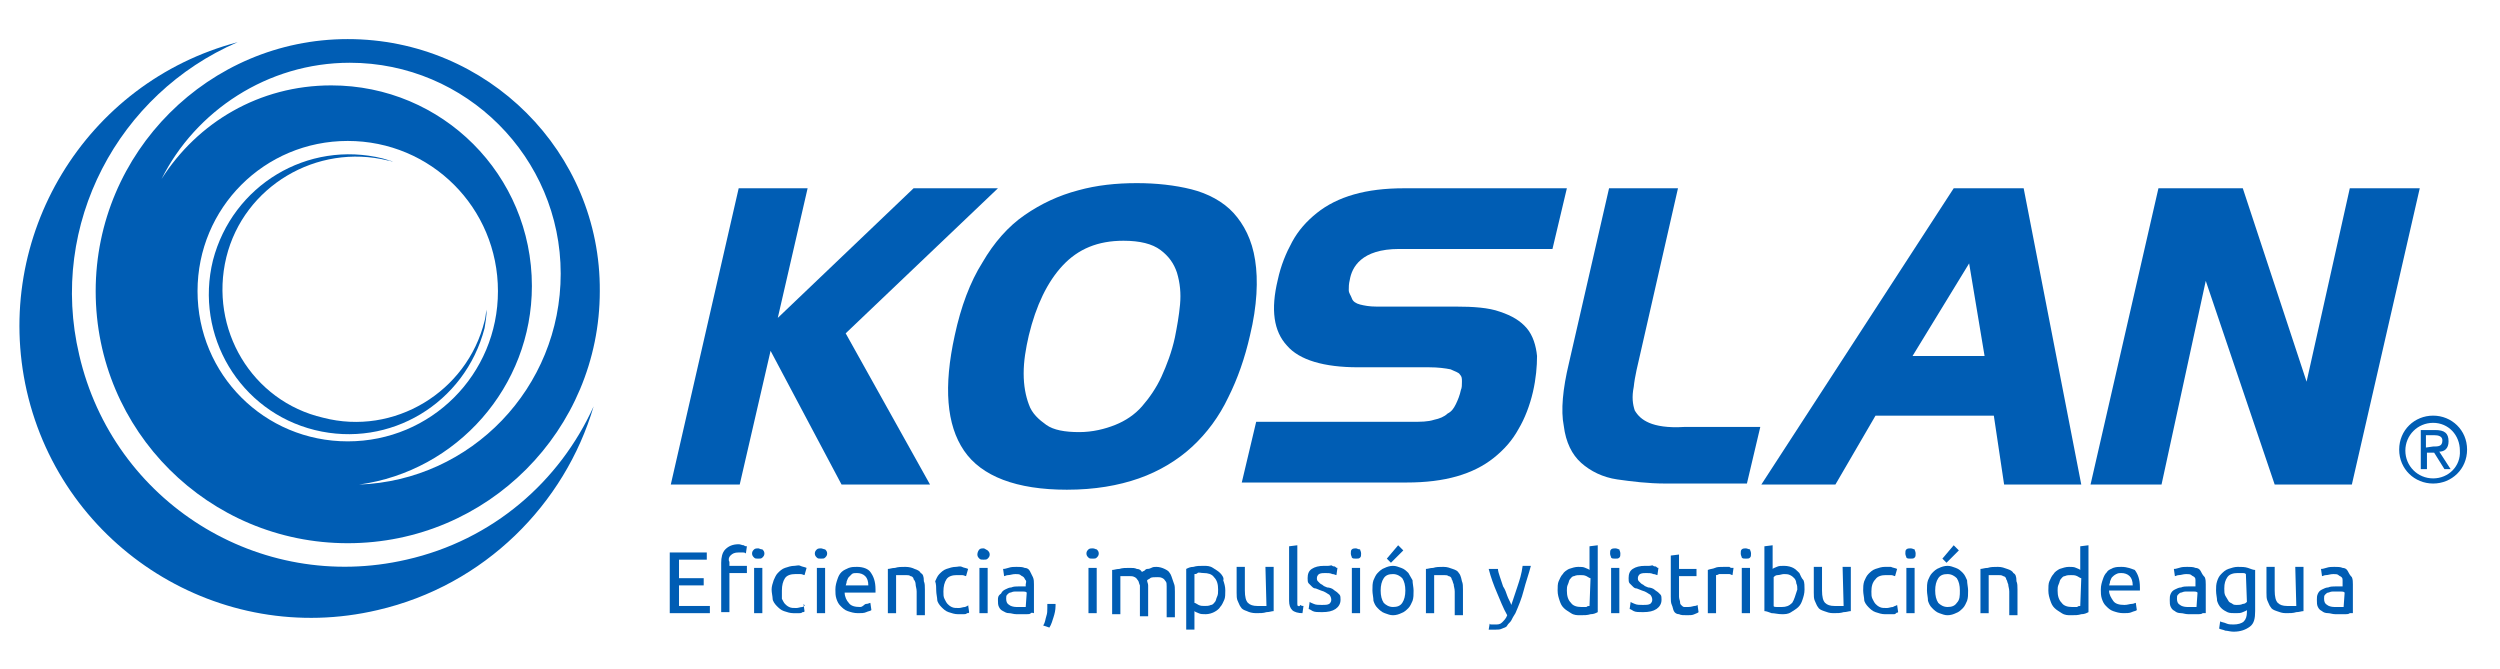 <?xml version="1.0" encoding="utf-8"?>
<!-- Generator: Adobe Illustrator 24.0.1, SVG Export Plug-In . SVG Version: 6.00 Build 0)  -->
<svg version="1.1" id="Capa_1" xmlns="http://www.w3.org/2000/svg" xmlns:xlink="http://www.w3.org/1999/xlink" x="0px" y="0px"
	 viewBox="0 0 243 65" style="enable-background:new 0 0 243 65;" xml:space="preserve">
<style type="text/css">
	.st0{fill:none;}
	.st1{fill:#005DB4;}
	.st2{display:none;}
</style>
<g id="Capa_1_1_">
	<g>
		<path class="st0" d="M236.5,41c-1.5,0-2.7,1.2-2.7,2.7c0,1.6,1.2,2.7,2.7,2.7c1.5,0,2.6-1.2,2.6-2.7C239.2,42.2,238,41,236.5,41z
			 M237.5,45.6l-1-1.6h-0.7v1.6h-0.6v-3.8h1.4c0.9,0,1.3,0.3,1.3,1.1c0,0.7-0.4,1-1,1l1.1,1.7H237.5z"/>
		<path class="st0" d="M153.5,55.8c-0.2,0-0.4,0-0.6,0.1c-0.2,0.1-0.3,0.2-0.4,0.3c-0.1,0.1-0.2,0.3-0.2,0.5
			c-0.1,0.2-0.1,0.4-0.1,0.6c0,0.5,0.1,0.9,0.4,1.2c0.3,0.3,0.6,0.4,1,0.4c0.2,0,0.4,0,0.5,0s0.3,0,0.3-0.1v-2.8
			c-0.1-0.1-0.2-0.2-0.4-0.2C153.9,55.8,153.7,55.8,153.5,55.8z"/>
		<polygon class="st0" points="191.4,25.6 185.9,34.6 192.9,34.6 		"/>
		<path class="st0" d="M174.2,56.2c-0.1-0.1-0.2-0.3-0.4-0.3c-0.2-0.1-0.4-0.1-0.6-0.1s-0.4,0-0.6,0.1c-0.2,0.1-0.3,0.2-0.4,0.2v2.8
			c0.1,0,0.2,0,0.3,0.1c0.1,0,0.3,0,0.5,0c0.4,0,0.8-0.1,1-0.4c0.3-0.3,0.4-0.7,0.4-1.2c0-0.2,0-0.4-0.1-0.6
			C174.4,56.6,174.4,56.4,174.2,56.2z"/>
		<path class="st0" d="M206.2,55.8c-0.2,0-0.3,0-0.5,0.1s-0.3,0.2-0.4,0.3c-0.1,0.1-0.2,0.2-0.2,0.4c-0.1,0.2-0.1,0.3-0.1,0.5h2.2
			c0-0.4-0.1-0.7-0.3-0.9C206.8,55.9,206.5,55.8,206.2,55.8z"/>
		<path class="st0" d="M212.8,57.6c-0.1,0-0.2,0-0.4,0s-0.3,0-0.4,0.1c-0.1,0-0.2,0.1-0.3,0.2c-0.1,0.1-0.1,0.2-0.1,0.4
			c0,0.3,0.1,0.5,0.3,0.6c0.2,0.1,0.4,0.2,0.7,0.2c0.2,0,0.4,0,0.5,0c0.1,0,0.3,0,0.4,0v-1.3c-0.1,0-0.1,0-0.3-0.1
			C213.1,57.6,212.9,57.6,212.8,57.6z"/>
		<path class="st0" d="M237.4,42.9c0-0.5-0.4-0.5-0.8-0.5h-0.8v1.2h0.7C237,43.5,237.4,43.5,237.4,42.9z"/>
		<path class="st0" d="M217.5,55.8c-0.4,0-0.8,0.1-1,0.4s-0.3,0.7-0.3,1.1c0,0.3,0,0.5,0.1,0.7c0.1,0.2,0.1,0.3,0.3,0.5
			s0.2,0.2,0.4,0.3c0.1,0.1,0.3,0.1,0.4,0.1c0.2,0,0.4,0,0.6-0.1c0.2-0.1,0.3-0.1,0.4-0.2v-2.6c-0.1,0-0.2,0-0.3-0.1
			C217.9,55.8,217.7,55.8,217.5,55.8z"/>
		<path class="st0" d="M189.3,55.8c-0.4,0-0.7,0.2-0.9,0.4c-0.2,0.3-0.3,0.7-0.3,1.2s0.1,0.9,0.3,1.2c0.2,0.3,0.5,0.4,0.9,0.4
			s0.7-0.2,0.9-0.4c0.2-0.3,0.3-0.7,0.3-1.2s-0.1-0.9-0.3-1.2C190,55.9,189.7,55.8,189.3,55.8z"/>
		<path class="st0" d="M201.2,55.8c-0.2,0-0.4,0-0.6,0.1c-0.2,0.1-0.3,0.2-0.4,0.3c-0.1,0.1-0.2,0.3-0.2,0.5
			c-0.1,0.2-0.1,0.4-0.1,0.6c0,0.5,0.1,0.9,0.4,1.2c0.3,0.3,0.6,0.4,1,0.4c0.2,0,0.4,0,0.5,0s0.3,0,0.3-0.1v-2.8
			c-0.1-0.1-0.2-0.2-0.4-0.2C201.6,55.8,201.4,55.8,201.2,55.8z"/>
		<path class="st0" d="M227,57.6c-0.1,0-0.2,0-0.4,0s-0.3,0-0.4,0.1c-0.1,0-0.2,0.1-0.3,0.2c-0.1,0.1-0.1,0.2-0.1,0.4
			c0,0.3,0.1,0.5,0.3,0.6c0.2,0.1,0.4,0.2,0.7,0.2c0.2,0,0.4,0,0.5,0c0.1,0,0.3,0,0.4,0v-1.3c-0.1,0-0.1,0-0.3-0.1
			C227.4,57.6,227.2,57.6,227,57.6z"/>
		<path class="st0" d="M135.4,55.8c-0.4,0-0.7,0.2-0.9,0.4c-0.2,0.3-0.3,0.7-0.3,1.2s0.1,0.9,0.3,1.2c0.2,0.3,0.5,0.4,0.9,0.4
			s0.7-0.2,0.9-0.4c0.2-0.3,0.3-0.7,0.3-1.2s-0.1-0.9-0.3-1.2C136.1,55.9,135.8,55.8,135.4,55.8z"/>
		<path class="st0" d="M34,6.1c-8,0-15,4.6-18.4,11.4c3.5-5.5,9.5-9.1,16.5-9.1c10.8,0,19.5,8.7,19.5,19.5c0,9.8-7.3,18-16.8,19.3
			c10.9-0.5,19.6-9.5,19.6-20.5C54.5,15.3,45.4,6.1,34,6.1z"/>
		<path class="st0" d="M48.5,28.3c0-8.1-6.5-14.6-14.6-14.6s-14.6,6.5-14.6,14.6c0,8.1,6.5,14.6,14.6,14.6
			C41.9,42.9,48.5,36.4,48.5,28.3z M30.5,41.8c-7.3-1.8-11.7-9.2-9.9-16.5c1.8-7.3,9.2-11.7,16.5-9.9c0.3,0.1,0.7,0.2,1,0.3
			c-0.2,0-0.3-0.1-0.5-0.1c-6.9-1.7-14,2.5-15.7,9.4s2.5,14,9.4,15.7c6.9,1.7,14-2.5,15.7-9.4c0.1-0.4,0.2-0.8,0.2-1.1
			c-0.1,0.6-0.2,1.2-0.3,1.8C45.2,39.2,37.8,43.6,30.5,41.8z"/>
		<path class="st0" d="M117,55.8c-0.2,0-0.4,0-0.6,0c-0.1,0-0.2,0-0.3,0.1v2.8c0.1,0.1,0.2,0.2,0.4,0.2s0.4,0.1,0.6,0.1
			c0.2,0,0.4,0,0.6-0.1c0.2-0.1,0.3-0.2,0.4-0.3c0.1-0.1,0.2-0.3,0.2-0.5c0.1-0.2,0.1-0.4,0.1-0.6c0-0.5-0.1-0.9-0.4-1.2
			C117.8,55.9,117.4,55.8,117,55.8z"/>
		<path class="st0" d="M112.8,24.4c-0.8-0.6-2-0.9-3.6-0.9c-2.4,0-4.4,0.8-5.9,2.4c-1.5,1.6-2.7,3.9-3.3,6.8
			c-0.3,1.3-0.5,2.5-0.5,3.7c0,1.1,0.1,2.1,0.5,3c0.3,0.8,0.9,1.5,1.7,2s1.9,0.7,3.2,0.7c1.3,0,2.5-0.2,3.5-0.7c1-0.4,1.9-1,2.6-1.8
			c0.8-0.8,1.4-1.8,1.9-2.9c0.5-1.2,1-2.4,1.3-3.8c0.2-1,0.4-2,0.5-3.2c0.1-1.1,0-2.1-0.3-3C114.1,25.7,113.6,25,112.8,24.4z"/>
		<path class="st0" d="M98.9,57.6c-0.1,0-0.2,0-0.4,0s-0.3,0-0.4,0.1c-0.1,0-0.2,0.1-0.3,0.2c-0.1,0.1-0.1,0.2-0.1,0.4
			c0,0.3,0.1,0.5,0.3,0.6s0.4,0.2,0.7,0.2c0.2,0,0.3,0,0.5,0c0.1,0,0.3,0,0.4,0v-1.3c-0.1,0-0.2,0-0.3-0.1
			C99.3,57.6,99.1,57.6,98.9,57.6z"/>
		<path class="st0" d="M83.3,55.8c-0.2,0-0.3,0-0.5,0.1c-0.1,0.1-0.3,0.2-0.3,0.3c-0.1,0.1-0.2,0.2-0.2,0.4
			c-0.1,0.2-0.1,0.3-0.1,0.5h2.2c0-0.4-0.1-0.7-0.3-0.9C83.9,55.9,83.6,55.8,83.3,55.8z"/>
		<path class="st1" d="M236.5,40.4c-1.8,0-3.3,1.4-3.3,3.3c0,1.9,1.5,3.3,3.3,3.3c1.8,0,3.3-1.4,3.3-3.3
			C239.8,41.8,238.3,40.4,236.5,40.4z M236.5,46.5c-1.5,0-2.7-1.2-2.7-2.7c0-1.5,1.2-2.7,2.7-2.7c1.5,0,2.6,1.2,2.6,2.7
			C239.2,45.3,238,46.5,236.5,46.5z"/>
		<path class="st1" d="M238,42.9c0-0.8-0.4-1.1-1.3-1.1h-1.4v3.8h0.6V44h0.7l1,1.6h0.6l-1.1-1.7C237.6,43.9,238,43.6,238,42.9z
			 M235.8,43.5v-1.2h0.8c0.4,0,0.8,0.1,0.8,0.5c0,0.6-0.4,0.6-0.9,0.6L235.8,43.5L235.8,43.5z"/>
		<path class="st1" d="M39.5,54.4c-14.3,3.3-28.5-5.6-31.8-19.9c-3-12.7,3.8-25.4,15.4-30.4C8.3,8-0.8,23,2.6,38
			c3.5,15.3,18.8,24.9,34.1,21.3c10.4-2.4,18.2-10.3,21-19.8C54.4,46.8,47.9,52.5,39.5,54.4z"/>
		<path class="st1" d="M33.8,3.8c-13.5,0-24.5,11-24.5,24.5c0,13.6,11,24.5,24.5,24.5c13.6,0,24.5-11,24.5-24.5
			C58.4,14.8,47.4,3.8,33.8,3.8z M19.2,28.3c0-8.1,6.5-14.6,14.6-14.6s14.6,6.5,14.6,14.6c0,8.1-6.5,14.6-14.6,14.6
			S19.2,36.4,19.2,28.3z M34.9,47.1c9.5-1.3,16.8-9.5,16.8-19.3c0-10.8-8.7-19.5-19.5-19.5c-7,0-13,3.6-16.5,9.1
			C19,10.8,26,6.1,34,6.1c11.3,0,20.5,9.2,20.5,20.5C54.5,37.7,45.8,46.7,34.9,47.1z"/>
		<path class="st1" d="M47.3,30.1c-0.1,0.4-0.1,0.8-0.2,1.1c-1.7,6.9-8.8,11.2-15.7,9.4C24.5,39,20.3,32,22,25
			c1.7-6.9,8.8-11.1,15.7-9.4c0.2,0,0.3,0.1,0.5,0.1c-0.3-0.1-0.7-0.2-1-0.3c-7.3-1.8-14.6,2.6-16.5,9.9c-1.8,7.3,2.6,14.7,9.9,16.5
			c7.3,1.8,14.6-2.6,16.5-9.9C47.2,31.3,47.3,30.7,47.3,30.1z"/>
		<polygon class="st1" points="97,18.3 88.8,18.3 75.6,30.9 78.5,18.3 71.8,18.3 65.2,47.1 71.9,47.1 74.9,34.1 81.8,47.1 
			90.4,47.1 82.2,32.4 		"/>
		<path class="st1" d="M122,25.3c-0.3-2-1.1-3.5-2.1-4.6s-2.5-1.9-4.1-2.3c-1.6-0.4-3.4-0.6-5.3-0.6c-2,0-3.9,0.2-5.7,0.7
			c-1.9,0.5-3.6,1.3-5.2,2.4c-1.6,1.1-3,2.7-4.1,4.6c-1.2,1.9-2.1,4.3-2.7,7.1c-1.1,5-0.8,8.7,0.9,11.2c1.7,2.5,5.1,3.8,10,3.8
			c2.7,0,5-0.4,7-1.1c2-0.7,3.8-1.8,5.2-3.1s2.6-2.9,3.5-4.8c0.9-1.8,1.6-3.8,2.1-6C122.2,29.7,122.3,27.2,122,25.3z M114.7,29.6
			c-0.1,1.1-0.3,2.2-0.5,3.2c-0.3,1.4-0.8,2.7-1.3,3.8c-0.5,1.1-1.2,2.1-1.9,2.9c-0.7,0.8-1.6,1.4-2.6,1.8s-2.2,0.7-3.5,0.7
			c-1.4,0-2.5-0.2-3.2-0.7s-1.4-1.1-1.7-2c-0.3-0.8-0.5-1.8-0.5-3c0-1.2,0.2-2.4,0.5-3.7c0.7-2.9,1.8-5.2,3.3-6.8
			c1.5-1.6,3.4-2.4,5.9-2.4c1.6,0,2.8,0.3,3.6,0.9c0.8,0.6,1.3,1.3,1.6,2.2C114.7,27.5,114.8,28.5,114.7,29.6z"/>
		<path class="st1" d="M136,24.2h14.9l1.4-5.9h-15.8c-1.9,0-3.5,0.2-4.9,0.6c-1.4,0.4-2.6,1-3.6,1.8c-1,0.8-1.8,1.7-2.4,2.8
			c-0.6,1.1-1.1,2.3-1.4,3.7c-0.7,2.9-0.4,5,0.9,6.4c1.2,1.4,3.6,2.1,6.9,2.1h6.9c0.9,0,1.6,0.1,2.1,0.2c0.4,0.2,0.8,0.3,0.9,0.5
			c0.2,0.2,0.2,0.4,0.2,0.7c0,0.3,0,0.6-0.1,0.8c-0.1,0.5-0.3,1-0.5,1.4c-0.2,0.4-0.4,0.7-0.8,0.9c-0.3,0.3-0.8,0.5-1.3,0.6
			c-0.6,0.2-1.3,0.2-2.2,0.2h-15.1l-1.4,5.9h16c1.9,0,3.5-0.2,4.9-0.6c1.4-0.4,2.6-1,3.6-1.8s1.8-1.7,2.4-2.8c0.6-1,1.1-2.3,1.4-3.6
			c0.3-1.3,0.4-2.5,0.4-3.5c-0.1-1-0.4-2-1-2.7s-1.4-1.2-2.6-1.6c-1.1-0.4-2.6-0.5-4.3-0.5h-7.7c-0.7,0-1.2-0.1-1.6-0.2
			c-0.4-0.1-0.7-0.3-0.8-0.6s-0.3-0.5-0.3-0.8c0-0.3,0-0.6,0.1-1C131.4,26,132.3,24.2,136,24.2z"/>
		<path class="st1" d="M160.3,41.1c-0.7-0.3-1.1-0.7-1.4-1.2c-0.2-0.6-0.3-1.3-0.1-2.3c0.1-1,0.4-2.2,0.7-3.5l3.6-15.8h-6.7l-3.9,17
			c-0.6,2.5-0.8,4.6-0.5,6.1c0.2,1.6,0.8,2.8,1.7,3.6c0.9,0.8,2.1,1.4,3.5,1.6c1.4,0.2,3,0.4,4.7,0.4h7.9l1.3-5.5h-7.4
			C162.1,41.6,161,41.4,160.3,41.1z"/>
		<path class="st1" d="M182.3,40.4h11.5l1,6.7h7.5l-5.6-28.8h-6.8l-18.7,28.8h7.2L182.3,40.4z M191.4,25.6l1.5,9h-7L191.4,25.6z"/>
		<polygon class="st1" points="228.4,18.3 224.2,37.1 218,18.3 209.8,18.3 203.2,47.1 210.1,47.1 214.4,27.3 221.1,47.1 228.6,47.1 
			235.2,18.3 		"/>
		<polygon class="st1" points="66,56.9 68.4,56.9 68.4,56.2 66,56.2 66,54.4 68.7,54.4 68.7,53.7 65.1,53.7 65.1,59.6 69,59.6 
			69,58.9 66,58.9 		"/>
		<path class="st1" d="M71,54c0.2-0.2,0.4-0.3,0.8-0.3c0.2,0,0.3,0,0.4,0c0.1,0,0.2,0,0.3,0.1l0.1-0.7c-0.1,0-0.2,0-0.3-0.1
			c-0.2,0-0.3-0.1-0.5-0.1c-0.6,0-1,0.2-1.3,0.5c-0.3,0.3-0.4,0.8-0.4,1.3v4.8h0.8v-3.8h1.7v-0.7h-1.7v-0.4
			C70.8,54.5,70.8,54.2,71,54z"/>
		<path class="st1" d="M73.7,53.3c-0.1,0-0.3,0-0.4,0.1s-0.2,0.2-0.2,0.4s0.1,0.3,0.2,0.4s0.2,0.1,0.4,0.1s0.3,0,0.4-0.1
			s0.2-0.2,0.2-0.4s-0.1-0.3-0.2-0.4C73.9,53.4,73.8,53.3,73.7,53.3z"/>
		<rect x="73.3" y="55.2" class="st1" width="0.8" height="4.4"/>
		<path class="st1" d="M78,59c-0.2,0-0.4,0.1-0.6,0.1c-0.3,0-0.5,0-0.7-0.1c-0.2-0.1-0.3-0.2-0.4-0.3c-0.1-0.1-0.2-0.3-0.3-0.5
			C76,57.9,76,57.6,76,57.4c0-0.5,0.1-0.9,0.3-1.2c0.2-0.3,0.6-0.4,1-0.4c0.2,0,0.3,0,0.5,0s0.3,0.1,0.4,0.1l0.2-0.7
			c-0.2-0.1-0.4-0.1-0.6-0.2s-0.4,0-0.6,0c-0.3,0-0.6,0.1-0.9,0.2c-0.3,0.1-0.5,0.3-0.7,0.5c-0.2,0.2-0.3,0.5-0.4,0.7
			c-0.1,0.3-0.2,0.6-0.2,0.9s0.1,0.7,0.1,0.9s0.2,0.5,0.4,0.7c0.2,0.2,0.4,0.4,0.7,0.5c0.3,0.1,0.6,0.2,0.9,0.2c0.1,0,0.2,0,0.3,0
			c0.1,0,0.2,0,0.3,0s0.2,0,0.3-0.1c0.1,0,0.2,0,0.2-0.1l-0.1-0.7C78.3,58.9,78.2,58.9,78,59z"/>
		<rect x="79.4" y="55.2" class="st1" width="0.8" height="4.4"/>
		<path class="st1" d="M79.8,53.3c-0.1,0-0.3,0-0.4,0.1s-0.2,0.2-0.2,0.4s0.1,0.3,0.2,0.4s0.2,0.1,0.4,0.1s0.3,0,0.4-0.1
			s0.2-0.2,0.2-0.4s-0.1-0.3-0.2-0.4C80.1,53.4,79.9,53.3,79.8,53.3z"/>
		<path class="st1" d="M83.3,55.1c-0.3,0-0.5,0-0.8,0.1c-0.2,0.1-0.5,0.2-0.7,0.4s-0.3,0.4-0.4,0.7s-0.2,0.6-0.2,1
			c0,0.3,0,0.6,0.1,0.9s0.2,0.5,0.4,0.7c0.2,0.2,0.4,0.4,0.7,0.5s0.6,0.2,1,0.2c0.3,0,0.6,0,0.8-0.1s0.4-0.1,0.5-0.2l-0.1-0.7
			c-0.1,0-0.2,0.1-0.4,0.1S83.9,59,83.6,59c-0.5,0-0.9-0.1-1.1-0.4c-0.2-0.2-0.4-0.6-0.4-1h3c0,0,0-0.1,0-0.2c0,0,0-0.1,0-0.1
			c0-0.8-0.2-1.3-0.5-1.7C84.4,55.3,83.9,55.1,83.3,55.1z M82.2,57c0-0.2,0.1-0.3,0.1-0.5c0.1-0.2,0.1-0.3,0.2-0.4
			c0.1-0.1,0.2-0.2,0.3-0.3s0.3-0.1,0.5-0.1c0.3,0,0.6,0.1,0.8,0.3s0.3,0.5,0.3,0.9H82.2z"/>
		<path class="st1" d="M89.5,55.7c-0.1-0.2-0.3-0.3-0.6-0.4c-0.2-0.1-0.5-0.2-0.9-0.2c-0.4,0-0.7,0-1,0.1c-0.3,0-0.5,0.1-0.7,0.1
			v4.3h0.8v-3.7c0,0,0.1,0,0.1,0c0.1,0,0.1,0,0.2,0s0.2,0,0.3,0c0.1,0,0.2,0,0.3,0c0.2,0,0.4,0,0.5,0.1c0.1,0,0.3,0.1,0.3,0.3
			c0.1,0.1,0.2,0.3,0.2,0.5c0,0.2,0.1,0.4,0.1,0.7v2.3h0.8v-2.5c0-0.3,0-0.6-0.1-0.8C89.8,56,89.7,55.8,89.5,55.7z"/>
		<path class="st1" d="M93.8,59c-0.2,0-0.4,0.1-0.6,0.1c-0.3,0-0.5,0-0.7-0.1c-0.2-0.1-0.3-0.2-0.4-0.3c-0.1-0.1-0.2-0.3-0.3-0.5
			c-0.1-0.2-0.1-0.4-0.1-0.7c0-0.5,0.1-0.9,0.3-1.2c0.2-0.3,0.6-0.4,1-0.4c0.2,0,0.3,0,0.5,0s0.3,0.1,0.4,0.1l0.2-0.7
			c-0.2-0.1-0.4-0.1-0.6-0.2s-0.4,0-0.6,0c-0.3,0-0.6,0.1-0.9,0.2c-0.3,0.1-0.5,0.3-0.7,0.5c-0.2,0.2-0.3,0.5-0.4,0.7
			C91,56.8,91,57.1,91,57.4s0.1,0.7,0.1,0.9s0.2,0.5,0.4,0.7c0.2,0.2,0.4,0.4,0.7,0.5c0.3,0.1,0.6,0.2,0.9,0.2c0.1,0,0.2,0,0.3,0
			c0.1,0,0.2,0,0.3,0s0.2,0,0.3-0.1c0.1,0,0.2,0,0.2-0.1l-0.1-0.7C94.1,58.9,94,58.9,93.8,59z"/>
		<rect x="95.2" y="55.2" class="st1" width="0.8" height="4.4"/>
		<path class="st1" d="M95.6,53.3c-0.1,0-0.3,0-0.4,0.1S95,53.7,95,53.9s0.1,0.3,0.2,0.4s0.2,0.1,0.4,0.1s0.3,0,0.4-0.1
			s0.2-0.2,0.2-0.4s-0.1-0.3-0.2-0.4C95.8,53.4,95.7,53.3,95.6,53.3z"/>
		<path class="st1" d="M100.1,55.5c-0.1-0.2-0.3-0.3-0.5-0.3c-0.2-0.1-0.5-0.1-0.8-0.1c-0.3,0-0.5,0-0.8,0.1s-0.4,0.1-0.5,0.1
			l0.1,0.7c0.1,0,0.2-0.1,0.4-0.1c0.2,0,0.4-0.1,0.7-0.1c0.2,0,0.4,0,0.5,0.1s0.2,0.1,0.3,0.2c0.1,0.1,0.1,0.2,0.2,0.3s0,0.3,0,0.4
			V57c0,0-0.1,0-0.1,0c-0.1,0-0.1,0-0.2,0c-0.1,0-0.2,0-0.2,0c-0.1,0-0.2,0-0.2,0c-0.2,0-0.5,0-0.7,0.1c-0.2,0-0.4,0.1-0.6,0.2
			s-0.3,0.2-0.4,0.4C97,57.9,97,58.1,97,58.3c0,0.3,0,0.5,0.1,0.7c0.1,0.2,0.2,0.3,0.4,0.4c0.2,0.1,0.3,0.2,0.6,0.2
			c0.2,0,0.4,0.1,0.7,0.1c0.2,0,0.3,0,0.5,0c0.2,0,0.3,0,0.5,0s0.3,0,0.4-0.1s0.2,0,0.3,0v-2.8c0-0.2,0-0.5-0.1-0.7
			C100.3,55.9,100.2,55.7,100.1,55.5z M99.7,59c-0.1,0-0.2,0-0.4,0s-0.3,0-0.5,0c-0.3,0-0.6-0.1-0.7-0.2c-0.2-0.1-0.3-0.3-0.3-0.6
			c0-0.2,0-0.3,0.1-0.4s0.2-0.2,0.3-0.2c0.1,0,0.2-0.1,0.4-0.1c0.1,0,0.3,0,0.4,0c0.2,0,0.3,0,0.5,0c0.1,0,0.2,0,0.3,0.1L99.7,59
			L99.7,59z"/>
		<path class="st1" d="M101.8,58.7c0,0.1,0,0.1,0,0.2s0,0.1,0,0.2c0,0.3,0,0.5-0.1,0.8s-0.1,0.6-0.3,0.9L102,61
			c0.2-0.3,0.3-0.7,0.4-1c0.1-0.3,0.2-0.7,0.2-1.1c0,0,0-0.1,0-0.1s0-0.1,0-0.1L101.8,58.7L101.8,58.7z"/>
		<path class="st1" d="M106.2,53.3c-0.1,0-0.3,0-0.4,0.1s-0.2,0.2-0.2,0.4s0.1,0.3,0.2,0.4s0.2,0.1,0.4,0.1s0.3,0,0.4-0.1
			s0.2-0.2,0.2-0.4s-0.1-0.3-0.2-0.4C106.5,53.4,106.4,53.3,106.2,53.3z"/>
		<rect x="105.8" y="55.2" class="st1" width="0.8" height="4.4"/>
		<path class="st1" d="M113.7,55.7c-0.1-0.2-0.3-0.3-0.5-0.4s-0.5-0.2-0.8-0.2c-0.2,0-0.3,0-0.5,0.1s-0.3,0.1-0.4,0.1
			c-0.1,0-0.2,0.1-0.3,0.2c-0.1,0-0.2,0.1-0.2,0.1c-0.1-0.2-0.3-0.3-0.5-0.3c-0.2-0.1-0.4-0.1-0.7-0.1c-0.4,0-0.7,0-1,0.1
			c-0.3,0-0.5,0.1-0.7,0.1v4.3h0.8v-3.7c0,0,0.1,0,0.1,0c0.1,0,0.1,0,0.2,0c0.1,0,0.2,0,0.3,0c0.1,0,0.2,0,0.3,0
			c0.2,0,0.3,0,0.5,0.1s0.2,0.2,0.3,0.3c0.1,0.1,0.1,0.3,0.2,0.5c0,0.2,0,0.4,0,0.7v2.3h0.8v-2.5c0-0.2,0-0.4,0-0.5
			c0-0.2-0.1-0.3-0.1-0.5c0.1-0.1,0.2-0.1,0.3-0.2s0.4-0.1,0.7-0.1c0.2,0,0.3,0,0.5,0.1s0.2,0.2,0.3,0.3c0.1,0.1,0.1,0.3,0.1,0.5
			c0,0.2,0,0.4,0,0.7v2.3h0.8v-2.5c0-0.3,0-0.6-0.1-0.8C113.9,56.1,113.8,55.8,113.7,55.7z"/>
		<path class="st1" d="M118.6,55.7c-0.2-0.2-0.4-0.3-0.7-0.5s-0.6-0.2-0.9-0.2c-0.4,0-0.7,0-1,0.1c-0.3,0-0.5,0.1-0.7,0.2v5.9h0.8
			v-1.8c0.1,0.1,0.2,0.1,0.4,0.2c0.2,0.1,0.4,0.1,0.7,0.1c0.3,0,0.6-0.1,0.8-0.2c0.2-0.1,0.5-0.3,0.6-0.5c0.2-0.2,0.3-0.5,0.4-0.7
			s0.1-0.6,0.1-0.9c0-0.4-0.1-0.7-0.2-1C119,56.2,118.8,55.9,118.6,55.7z M118.3,58c-0.1,0.2-0.1,0.4-0.2,0.5s-0.2,0.3-0.4,0.3
			c-0.2,0.1-0.4,0.1-0.6,0.1s-0.4,0-0.6-0.1c-0.2-0.1-0.3-0.2-0.4-0.2v-2.8c0.1,0,0.2,0,0.3-0.1s0.3,0,0.6,0c0.4,0,0.8,0.1,1,0.4
			c0.3,0.3,0.4,0.7,0.4,1.2C118.4,57.6,118.4,57.8,118.3,58z"/>
		<path class="st1" d="M123.1,58.9c0,0-0.1,0-0.1,0c-0.1,0-0.1,0-0.2,0s-0.2,0-0.3,0c-0.1,0-0.2,0-0.3,0c-0.4,0-0.7-0.1-0.9-0.3
			s-0.3-0.6-0.3-1.2v-2.3h-0.8v2.5c0,0.3,0,0.6,0.1,0.8c0.1,0.2,0.2,0.5,0.3,0.6c0.1,0.2,0.3,0.3,0.6,0.4c0.2,0.1,0.5,0.2,0.9,0.2
			c0.4,0,0.7,0,1-0.1c0.3,0,0.5-0.1,0.7-0.1v-4.3h-0.8L123.1,58.9L123.1,58.9z"/>
		<path class="st1" d="M126.2,58.9c-0.1,0-0.1-0.1-0.1-0.2c0-0.1,0-0.2,0-0.3V53l-0.8,0.1v5.3c0,0.4,0.1,0.7,0.3,0.9
			c0.2,0.2,0.6,0.3,1,0.3l0.1-0.7c-0.1,0-0.2,0-0.3-0.1C126.3,59,126.2,58.9,126.2,58.9z"/>
		<path class="st1" d="M130,57.6c-0.1-0.1-0.3-0.2-0.4-0.3s-0.4-0.2-0.6-0.2c-0.2-0.1-0.3-0.1-0.4-0.2s-0.2-0.1-0.3-0.2
			s-0.1-0.1-0.2-0.2s-0.1-0.2-0.1-0.3c0-0.2,0.1-0.3,0.2-0.4c0.2-0.1,0.4-0.1,0.6-0.1c0.3,0,0.5,0,0.7,0.1c0.2,0,0.3,0.1,0.4,0.1
			l0.1-0.7c-0.1,0-0.1,0-0.2-0.1s-0.2,0-0.3-0.1s-0.2,0-0.4,0c-0.1,0-0.2,0-0.4,0c-0.5,0-0.9,0.1-1.2,0.3s-0.4,0.5-0.4,0.9
			c0,0.2,0,0.4,0.1,0.5c0.1,0.1,0.2,0.2,0.3,0.3c0.1,0.1,0.2,0.2,0.4,0.2c0.2,0.1,0.3,0.1,0.5,0.2c0.4,0.1,0.6,0.3,0.8,0.4
			c0.1,0.1,0.2,0.3,0.2,0.5s-0.1,0.3-0.2,0.4c-0.2,0.1-0.4,0.1-0.7,0.1c-0.3,0-0.6,0-0.8-0.1c-0.2-0.1-0.3-0.1-0.4-0.2l-0.1,0.7
			c0.1,0,0.2,0.1,0.4,0.2c0.2,0.1,0.5,0.1,0.9,0.1c0.6,0,1-0.1,1.3-0.3s0.5-0.5,0.5-0.9c0-0.2,0-0.4-0.1-0.5
			C130.2,57.8,130.1,57.7,130,57.6z"/>
		<path class="st1" d="M131.8,53.3c-0.1,0-0.3,0-0.4,0.1s-0.1,0.2-0.1,0.4s0.1,0.3,0.1,0.4c0.1,0.1,0.2,0.1,0.4,0.1s0.3,0,0.4-0.1
			s0.1-0.2,0.1-0.4s-0.1-0.3-0.1-0.4C132,53.4,131.9,53.3,131.8,53.3z"/>
		<rect x="131.4" y="55.2" class="st1" width="0.8" height="4.4"/>
		<polygon class="st1" points="135.9,53 134.8,54.3 135.2,54.7 136.4,53.5 		"/>
		<path class="st1" d="M136.9,55.7c-0.2-0.2-0.4-0.4-0.7-0.5c-0.3-0.1-0.5-0.2-0.8-0.2c-0.3,0-0.6,0.1-0.8,0.2
			c-0.3,0.1-0.5,0.3-0.7,0.5c-0.2,0.2-0.3,0.5-0.4,0.7c-0.1,0.3-0.1,0.6-0.1,1c0,0.3,0.1,0.7,0.1,1c0.1,0.3,0.2,0.5,0.4,0.7
			s0.4,0.4,0.7,0.5c0.3,0.1,0.5,0.2,0.8,0.2c0.3,0,0.6-0.1,0.8-0.2c0.3-0.1,0.5-0.3,0.7-0.5c0.2-0.2,0.3-0.5,0.4-0.7
			c0.1-0.3,0.1-0.6,0.1-1c0-0.3-0.1-0.7-0.1-1C137.2,56.2,137,55.9,136.9,55.7z M136.3,58.6c-0.2,0.3-0.5,0.4-0.9,0.4
			s-0.7-0.2-0.9-0.4c-0.2-0.3-0.3-0.7-0.3-1.2s0.1-0.9,0.3-1.2c0.2-0.3,0.5-0.4,0.9-0.4s0.7,0.2,0.9,0.4c0.2,0.3,0.3,0.7,0.3,1.2
			C136.6,57.9,136.5,58.3,136.3,58.6z"/>
		<path class="st1" d="M141.8,55.7c-0.1-0.2-0.3-0.3-0.6-0.4s-0.5-0.2-0.9-0.2c-0.4,0-0.7,0-1,0.1c-0.3,0-0.5,0.1-0.7,0.1v4.3h0.8
			v-3.7c0,0,0.1,0,0.1,0c0.1,0,0.1,0,0.2,0s0.2,0,0.3,0c0.1,0,0.2,0,0.3,0c0.2,0,0.4,0,0.5,0.1c0.1,0,0.3,0.1,0.3,0.3
			c0.1,0.1,0.1,0.3,0.2,0.5c0,0.2,0.1,0.4,0.1,0.7v2.3h0.8v-2.5c0-0.3,0-0.6-0.1-0.8C142,56,141.9,55.8,141.8,55.7z"/>
		<path class="st1" d="M147.5,57c-0.2,0.6-0.4,1.2-0.6,1.8c-0.1-0.3-0.3-0.6-0.4-0.9c-0.1-0.3-0.2-0.6-0.4-0.9
			c-0.1-0.3-0.2-0.6-0.3-0.9c-0.1-0.3-0.2-0.6-0.2-0.8h-0.9c0.2,0.8,0.5,1.6,0.8,2.3s0.6,1.5,1,2.2c-0.1,0.3-0.3,0.5-0.5,0.7
			s-0.4,0.2-0.7,0.2c-0.1,0-0.2,0-0.3,0c-0.1,0-0.2,0-0.2-0.1l-0.1,0.6c0,0,0.1,0,0.1,0c0.1,0,0.1,0,0.2,0c0.1,0,0.1,0,0.2,0
			c0.1,0,0.1,0,0.2,0c0.2,0,0.4,0,0.6-0.1c0.2-0.1,0.4-0.1,0.5-0.3s0.3-0.3,0.4-0.5c0.1-0.2,0.2-0.4,0.4-0.7
			c0.3-0.7,0.6-1.4,0.8-2.2s0.5-1.6,0.7-2.4H148C147.9,55.8,147.7,56.4,147.5,57z"/>
		<path class="st1" d="M154.5,55.4c-0.1-0.1-0.2-0.1-0.4-0.2s-0.4-0.1-0.7-0.1c-0.3,0-0.6,0.1-0.9,0.2c-0.2,0.1-0.5,0.3-0.6,0.5
			c-0.2,0.2-0.3,0.5-0.4,0.7s-0.1,0.6-0.1,0.9c0,0.4,0.1,0.7,0.2,1s0.2,0.5,0.4,0.7c0.2,0.2,0.4,0.3,0.7,0.5s0.6,0.2,0.9,0.2
			c0.4,0,0.7,0,1-0.1c0.3,0,0.5-0.1,0.7-0.2V53l-0.8,0.1L154.5,55.4L154.5,55.4z M154.5,58.9c-0.1,0-0.2,0-0.3,0.1
			c-0.1,0-0.3,0-0.5,0c-0.4,0-0.8-0.1-1-0.4c-0.3-0.3-0.4-0.7-0.4-1.2c0-0.2,0-0.4,0.1-0.6s0.1-0.4,0.2-0.5c0.1-0.1,0.2-0.3,0.4-0.3
			c0.2-0.1,0.4-0.1,0.6-0.1s0.4,0,0.6,0.1c0.2,0.1,0.3,0.2,0.4,0.2L154.5,58.9L154.5,58.9z"/>
		<path class="st1" d="M157,53.3c-0.1,0-0.3,0-0.4,0.1s-0.1,0.2-0.1,0.4s0.1,0.3,0.1,0.4c0.1,0.1,0.2,0.1,0.4,0.1s0.3,0,0.4-0.1
			s0.1-0.2,0.1-0.4s-0.1-0.3-0.1-0.4C157.3,53.4,157.2,53.3,157,53.3z"/>
		<rect x="156.6" y="55.2" class="st1" width="0.8" height="4.4"/>
		<path class="st1" d="M161.2,57.6c-0.1-0.1-0.3-0.2-0.4-0.3s-0.4-0.2-0.6-0.2c-0.2-0.1-0.3-0.1-0.4-0.2s-0.2-0.1-0.3-0.2
			c-0.1-0.1-0.1-0.1-0.2-0.2s-0.1-0.2-0.1-0.3c0-0.2,0.1-0.3,0.2-0.4c0.2-0.1,0.4-0.1,0.6-0.1c0.3,0,0.5,0,0.7,0.1
			c0.2,0,0.3,0.1,0.4,0.1l0.1-0.7c-0.1,0-0.1,0-0.2-0.1s-0.2,0-0.3-0.1s-0.2,0-0.4,0c-0.1,0-0.2,0-0.4,0c-0.5,0-0.9,0.1-1.2,0.3
			s-0.4,0.5-0.4,0.9c0,0.2,0,0.4,0.1,0.5c0.1,0.1,0.2,0.2,0.3,0.3s0.2,0.2,0.4,0.2c0.2,0.1,0.3,0.1,0.5,0.2c0.4,0.1,0.6,0.3,0.8,0.4
			c0.1,0.1,0.2,0.3,0.2,0.5s-0.1,0.3-0.2,0.4c-0.2,0.1-0.4,0.1-0.7,0.1c-0.3,0-0.6,0-0.8-0.1s-0.3-0.1-0.4-0.2l-0.1,0.7
			c0.1,0,0.2,0.1,0.4,0.2s0.5,0.1,0.9,0.1c0.6,0,1-0.1,1.3-0.3s0.5-0.5,0.5-0.9c0-0.2,0-0.4-0.1-0.5
			C161.4,57.8,161.3,57.7,161.2,57.6z"/>
		<path class="st1" d="M164.7,58.9c-0.1,0-0.3,0.1-0.6,0.1c-0.1,0-0.3,0-0.4,0s-0.2-0.1-0.3-0.2c-0.1-0.1-0.1-0.2-0.1-0.3
			s-0.1-0.3-0.1-0.5v-2h1.7v-0.7h-1.7v-1.4l-0.8,0.1v4c0,0.3,0,0.6,0.1,0.8c0.1,0.2,0.1,0.4,0.2,0.6c0.1,0.2,0.3,0.3,0.5,0.3
			c0.2,0.1,0.4,0.1,0.8,0.1c0.3,0,0.5,0,0.7-0.1s0.3-0.1,0.4-0.2l-0.1-0.7C165,58.8,164.9,58.9,164.7,58.9z"/>
		<path class="st1" d="M168.1,55.1c-0.1,0-0.2,0-0.3,0c-0.1,0-0.2,0-0.2,0c-0.4,0-0.7,0-0.9,0.1s-0.5,0.1-0.7,0.2v4.2h0.8v-3.7
			c0.1,0,0.1,0,0.3-0.1c0.1,0,0.3,0,0.4,0c0.2,0,0.4,0,0.6,0c0.1,0,0.2,0.1,0.3,0.1l0.1-0.7c0,0-0.1,0-0.2,0
			C168.3,55.2,168.2,55.2,168.1,55.1z"/>
		<path class="st1" d="M169.7,53.3c-0.1,0-0.3,0-0.4,0.1s-0.1,0.2-0.1,0.4s0.1,0.3,0.1,0.4c0.1,0.1,0.2,0.1,0.4,0.1s0.3,0,0.4-0.1
			s0.1-0.2,0.1-0.4s-0.1-0.3-0.1-0.4C170,53.4,169.8,53.3,169.7,53.3z"/>
		<rect x="169.3" y="55.2" class="st1" width="0.8" height="4.4"/>
		<path class="st1" d="M174.9,55.7c-0.2-0.2-0.4-0.4-0.6-0.5c-0.2-0.1-0.5-0.2-0.9-0.2c-0.3,0-0.5,0-0.7,0.1s-0.3,0.1-0.4,0.2V53
			l-0.8,0.1v6.3c0.2,0,0.4,0.1,0.7,0.2c0.3,0,0.6,0.1,1,0.1c0.3,0,0.6,0,0.9-0.2s0.5-0.3,0.7-0.5s0.3-0.4,0.4-0.7
			c0.1-0.3,0.2-0.6,0.2-1c0-0.3,0-0.7-0.1-0.9C175.1,56.2,175,55.9,174.9,55.7z M174.2,58.6c-0.3,0.3-0.6,0.4-1,0.4
			c-0.2,0-0.4,0-0.5,0s-0.3,0-0.3-0.1v-2.8c0.1-0.1,0.2-0.2,0.4-0.2s0.4-0.1,0.6-0.1c0.2,0,0.4,0,0.6,0.1c0.2,0.1,0.3,0.2,0.4,0.3
			c0.1,0.1,0.2,0.3,0.2,0.5c0.1,0.2,0.1,0.4,0.1,0.6C174.5,57.9,174.4,58.3,174.2,58.6z"/>
		<path class="st1" d="M179.2,58.9c0,0-0.1,0-0.1,0c-0.1,0-0.1,0-0.2,0s-0.2,0-0.3,0c-0.1,0-0.2,0-0.3,0c-0.4,0-0.7-0.1-0.9-0.3
			s-0.3-0.6-0.3-1.2v-2.3h-0.8v2.5c0,0.3,0,0.6,0.1,0.8c0.1,0.2,0.2,0.5,0.3,0.6c0.1,0.2,0.3,0.3,0.6,0.4s0.5,0.2,0.9,0.2
			c0.4,0,0.7,0,1-0.1c0.3,0,0.5-0.1,0.7-0.1v-4.3h-0.8L179.2,58.9L179.2,58.9z"/>
		<path class="st1" d="M184,59c-0.2,0-0.4,0.1-0.6,0.1c-0.3,0-0.5,0-0.7-0.1c-0.2-0.1-0.3-0.2-0.4-0.3c-0.1-0.1-0.2-0.3-0.3-0.5
			c-0.1-0.2-0.1-0.4-0.1-0.7c0-0.5,0.1-0.9,0.4-1.2c0.2-0.3,0.6-0.4,1-0.4c0.2,0,0.3,0,0.5,0s0.3,0.1,0.4,0.1l0.2-0.7
			c-0.2-0.1-0.4-0.1-0.6-0.2c-0.2,0-0.4,0-0.6,0c-0.3,0-0.6,0.1-0.9,0.2c-0.3,0.1-0.5,0.3-0.7,0.5c-0.2,0.2-0.3,0.5-0.4,0.7
			c-0.1,0.3-0.1,0.6-0.1,0.9s0.1,0.7,0.1,0.9s0.2,0.5,0.4,0.7c0.2,0.2,0.4,0.4,0.7,0.5c0.3,0.1,0.6,0.2,0.9,0.2c0.1,0,0.2,0,0.4,0
			c0.1,0,0.2,0,0.4,0s0.2,0,0.3-0.1s0.1,0,0.2-0.1l-0.1-0.7C184.3,58.9,184.1,58.9,184,59z"/>
		<rect x="185.3" y="55.2" class="st1" width="0.8" height="4.4"/>
		<path class="st1" d="M185.7,53.3c-0.1,0-0.3,0-0.4,0.1s-0.1,0.2-0.1,0.4s0.1,0.3,0.1,0.4c0.1,0.1,0.2,0.1,0.4,0.1s0.3,0,0.4-0.1
			s0.1-0.2,0.1-0.4s-0.1-0.3-0.1-0.4C186,53.4,185.9,53.3,185.7,53.3z"/>
		<polygon class="st1" points="189.2,54.7 190.4,53.5 189.9,53 188.8,54.3 		"/>
		<path class="st1" d="M190.8,55.7c-0.2-0.2-0.4-0.4-0.7-0.5c-0.3-0.1-0.5-0.2-0.8-0.2c-0.3,0-0.6,0.1-0.8,0.2
			c-0.3,0.1-0.5,0.3-0.7,0.5c-0.2,0.2-0.3,0.5-0.4,0.7c-0.1,0.3-0.1,0.6-0.1,1c0,0.3,0.1,0.7,0.1,1c0.1,0.3,0.2,0.5,0.4,0.7
			s0.4,0.4,0.7,0.5c0.3,0.1,0.5,0.2,0.8,0.2c0.3,0,0.6-0.1,0.8-0.2c0.3-0.1,0.5-0.3,0.7-0.5c0.2-0.2,0.3-0.5,0.4-0.7
			c0.1-0.3,0.1-0.6,0.1-1c0-0.3-0.1-0.7-0.1-1C191.1,56.2,191,55.9,190.8,55.7z M190.2,58.6c-0.2,0.3-0.5,0.4-0.9,0.4
			s-0.7-0.2-0.9-0.4c-0.2-0.3-0.3-0.7-0.3-1.2s0.1-0.9,0.3-1.2c0.2-0.3,0.5-0.4,0.9-0.4s0.7,0.2,0.9,0.4c0.2,0.3,0.3,0.7,0.3,1.2
			S190.5,58.3,190.2,58.6z"/>
		<path class="st1" d="M195.7,55.7c-0.1-0.2-0.3-0.3-0.6-0.4s-0.5-0.2-0.9-0.2c-0.4,0-0.7,0-1,0.1c-0.3,0-0.5,0.1-0.7,0.1v4.3h0.8
			v-3.7c0,0,0.1,0,0.1,0c0.1,0,0.1,0,0.2,0s0.2,0,0.3,0c0.1,0,0.2,0,0.3,0c0.2,0,0.4,0,0.5,0.1c0.1,0,0.3,0.1,0.3,0.3
			c0.1,0.1,0.1,0.3,0.2,0.5c0,0.2,0.1,0.4,0.1,0.7v2.3h0.8v-2.5c0-0.3,0-0.6-0.1-0.8C196,56,195.9,55.8,195.7,55.7z"/>
		<path class="st1" d="M202.2,55.4c-0.1-0.1-0.2-0.1-0.4-0.2s-0.4-0.1-0.7-0.1c-0.3,0-0.6,0.1-0.9,0.2c-0.2,0.1-0.5,0.3-0.6,0.5
			c-0.2,0.2-0.3,0.5-0.4,0.7s-0.1,0.6-0.1,0.9c0,0.4,0.1,0.7,0.2,1s0.2,0.5,0.4,0.7c0.2,0.2,0.4,0.3,0.7,0.5s0.6,0.2,0.9,0.2
			c0.4,0,0.7,0,1-0.1c0.3,0,0.5-0.1,0.7-0.2V53l-0.8,0.1L202.2,55.4L202.2,55.4z M202.2,58.9c-0.1,0-0.2,0-0.3,0.1
			c-0.1,0-0.3,0-0.5,0c-0.4,0-0.8-0.1-1-0.4c-0.3-0.3-0.4-0.7-0.4-1.2c0-0.2,0-0.4,0.1-0.6s0.1-0.4,0.2-0.5c0.1-0.1,0.2-0.3,0.4-0.3
			c0.2-0.1,0.4-0.1,0.6-0.1s0.4,0,0.6,0.1c0.2,0.1,0.3,0.2,0.4,0.2L202.2,58.9L202.2,58.9z"/>
		<path class="st1" d="M206.2,55.1c-0.3,0-0.5,0-0.8,0.1c-0.2,0.1-0.5,0.2-0.6,0.4c-0.2,0.2-0.3,0.4-0.4,0.7s-0.2,0.6-0.2,1
			c0,0.3,0,0.6,0.1,0.9c0.1,0.3,0.2,0.5,0.4,0.7c0.2,0.2,0.4,0.4,0.7,0.5s0.6,0.2,1,0.2c0.3,0,0.6,0,0.8-0.1s0.4-0.1,0.5-0.2
			l-0.1-0.7c-0.1,0-0.2,0.1-0.4,0.1c-0.2,0-0.4,0.1-0.7,0.1c-0.5,0-0.9-0.1-1.1-0.4s-0.4-0.6-0.4-1h3c0,0,0-0.1,0-0.2
			c0,0,0-0.1,0-0.1c0-0.8-0.2-1.3-0.5-1.7C207.2,55.3,206.8,55.1,206.2,55.1z M205,57c0-0.2,0.1-0.3,0.1-0.5
			c0.1-0.2,0.1-0.3,0.2-0.4c0.1-0.1,0.2-0.2,0.4-0.3s0.3-0.1,0.5-0.1c0.3,0,0.6,0.1,0.8,0.3s0.3,0.5,0.3,0.9H205z"/>
		<path class="st1" d="M213.9,55.5c-0.1-0.2-0.3-0.3-0.5-0.3c-0.2-0.1-0.5-0.1-0.8-0.1c-0.3,0-0.5,0-0.8,0.1s-0.4,0.1-0.5,0.1
			l0.1,0.7c0.1,0,0.2-0.1,0.4-0.1c0.2,0,0.4-0.1,0.7-0.1c0.2,0,0.4,0,0.5,0.1s0.2,0.1,0.3,0.2c0.1,0.1,0.1,0.2,0.1,0.3s0,0.3,0,0.4
			V57c0,0-0.1,0-0.1,0c-0.1,0-0.1,0-0.2,0c-0.1,0-0.2,0-0.2,0c-0.1,0-0.2,0-0.2,0c-0.2,0-0.5,0-0.7,0.1c-0.2,0-0.4,0.1-0.6,0.2
			c-0.2,0.1-0.3,0.2-0.4,0.4c-0.1,0.2-0.1,0.4-0.1,0.6c0,0.3,0,0.5,0.1,0.7c0.1,0.2,0.2,0.3,0.4,0.4c0.1,0.1,0.3,0.2,0.6,0.2
			c0.2,0,0.4,0.1,0.7,0.1c0.2,0,0.4,0,0.5,0c0.2,0,0.4,0,0.5,0s0.3,0,0.4-0.1c0.1,0,0.2,0,0.3,0v-2.8c0-0.2,0-0.5-0.1-0.7
			C214.1,55.9,214,55.7,213.9,55.5z M213.5,59c-0.1,0-0.2,0-0.4,0s-0.3,0-0.5,0c-0.3,0-0.6-0.1-0.7-0.2c-0.2-0.1-0.3-0.3-0.3-0.6
			c0-0.2,0-0.3,0.1-0.4s0.2-0.2,0.3-0.2c0.1,0,0.2-0.1,0.4-0.1c0.1,0,0.3,0,0.4,0c0.2,0,0.3,0,0.5,0c0.1,0,0.2,0,0.3,0.1L213.5,59
			L213.5,59z"/>
		<path class="st1" d="M217.5,55.1c-0.3,0-0.6,0.1-0.9,0.2c-0.3,0.1-0.5,0.3-0.7,0.5c-0.2,0.2-0.3,0.4-0.4,0.7
			c-0.1,0.3-0.1,0.6-0.1,0.9c0,0.4,0.1,0.7,0.1,1c0.1,0.3,0.2,0.5,0.4,0.7c0.2,0.2,0.4,0.3,0.6,0.4c0.2,0.1,0.5,0.1,0.8,0.1
			s0.5,0,0.7-0.1s0.3-0.1,0.4-0.2v0.2c0,0.4-0.1,0.7-0.3,0.9c-0.2,0.2-0.6,0.3-1,0.3c-0.2,0-0.5,0-0.7-0.1s-0.4-0.1-0.6-0.2
			l-0.1,0.7c0.2,0.1,0.4,0.1,0.6,0.2c0.2,0,0.5,0.1,0.8,0.1c0.7,0,1.2-0.2,1.6-0.5c0.4-0.3,0.5-0.8,0.5-1.5v-4
			c-0.2,0-0.4-0.1-0.7-0.2C218.2,55.1,217.9,55.1,217.5,55.1z M218.4,58.5c-0.1,0.1-0.2,0.2-0.4,0.2c-0.2,0.1-0.4,0.1-0.6,0.1
			c-0.1,0-0.3,0-0.4-0.1c-0.1-0.1-0.3-0.1-0.4-0.3s-0.2-0.3-0.3-0.5c-0.1-0.2-0.1-0.4-0.1-0.7c0-0.5,0.1-0.8,0.3-1.1s0.6-0.4,1-0.4
			c0.2,0,0.4,0,0.5,0c0.1,0,0.2,0,0.3,0.1L218.4,58.5L218.4,58.5z"/>
		<path class="st1" d="M223.2,58.9c0,0-0.1,0-0.1,0c-0.1,0-0.1,0-0.2,0s-0.2,0-0.3,0c-0.1,0-0.2,0-0.3,0c-0.4,0-0.7-0.1-0.9-0.3
			s-0.3-0.6-0.3-1.2v-2.3h-0.8v2.5c0,0.3,0,0.6,0.1,0.8c0.1,0.2,0.2,0.5,0.3,0.6c0.1,0.2,0.3,0.3,0.6,0.4s0.5,0.2,0.9,0.2
			c0.4,0,0.7,0,1-0.1c0.3,0,0.5-0.1,0.7-0.1v-4.3h-0.8L223.2,58.9L223.2,58.9z"/>
		<path class="st1" d="M228.2,55.5c-0.1-0.2-0.3-0.3-0.5-0.3c-0.2-0.1-0.5-0.1-0.8-0.1c-0.3,0-0.5,0-0.8,0.1s-0.4,0.1-0.5,0.1
			l0.1,0.7c0.1,0,0.2-0.1,0.4-0.1c0.2,0,0.4-0.1,0.7-0.1c0.2,0,0.4,0,0.5,0.1s0.2,0.1,0.3,0.2c0.1,0.1,0.1,0.2,0.1,0.3s0,0.3,0,0.4
			V57c0,0-0.1,0-0.1,0c-0.1,0-0.1,0-0.2,0c-0.1,0-0.2,0-0.2,0c-0.1,0-0.2,0-0.2,0c-0.2,0-0.5,0-0.7,0.1c-0.2,0-0.4,0.1-0.6,0.2
			c-0.2,0.1-0.3,0.2-0.4,0.4c-0.1,0.2-0.1,0.4-0.1,0.6c0,0.3,0,0.5,0.1,0.7c0.1,0.2,0.2,0.3,0.4,0.4c0.1,0.1,0.3,0.2,0.6,0.2
			c0.2,0,0.4,0.1,0.7,0.1c0.2,0,0.4,0,0.5,0c0.2,0,0.4,0,0.5,0s0.3,0,0.4-0.1c0.1,0,0.2,0,0.3,0v-2.8c0-0.2,0-0.5-0.1-0.7
			C228.4,55.9,228.3,55.7,228.2,55.5z M227.8,59c-0.1,0-0.2,0-0.4,0s-0.3,0-0.5,0c-0.3,0-0.6-0.1-0.7-0.2c-0.2-0.1-0.3-0.3-0.3-0.6
			c0-0.2,0-0.3,0.1-0.4s0.2-0.2,0.3-0.2c0.1,0,0.2-0.1,0.4-0.1c0.1,0,0.3,0,0.4,0c0.2,0,0.3,0,0.5,0c0.1,0,0.2,0,0.3,0.1L227.8,59
			L227.8,59z"/>
	</g>
</g>
<g id="Menu_Desple" class="st2">
</g>
<g id="MenuDesple2" class="st2">
</g>
<g id="Reticula" class="st2">
</g>
<g id="Tamaños">
</g>
</svg>
